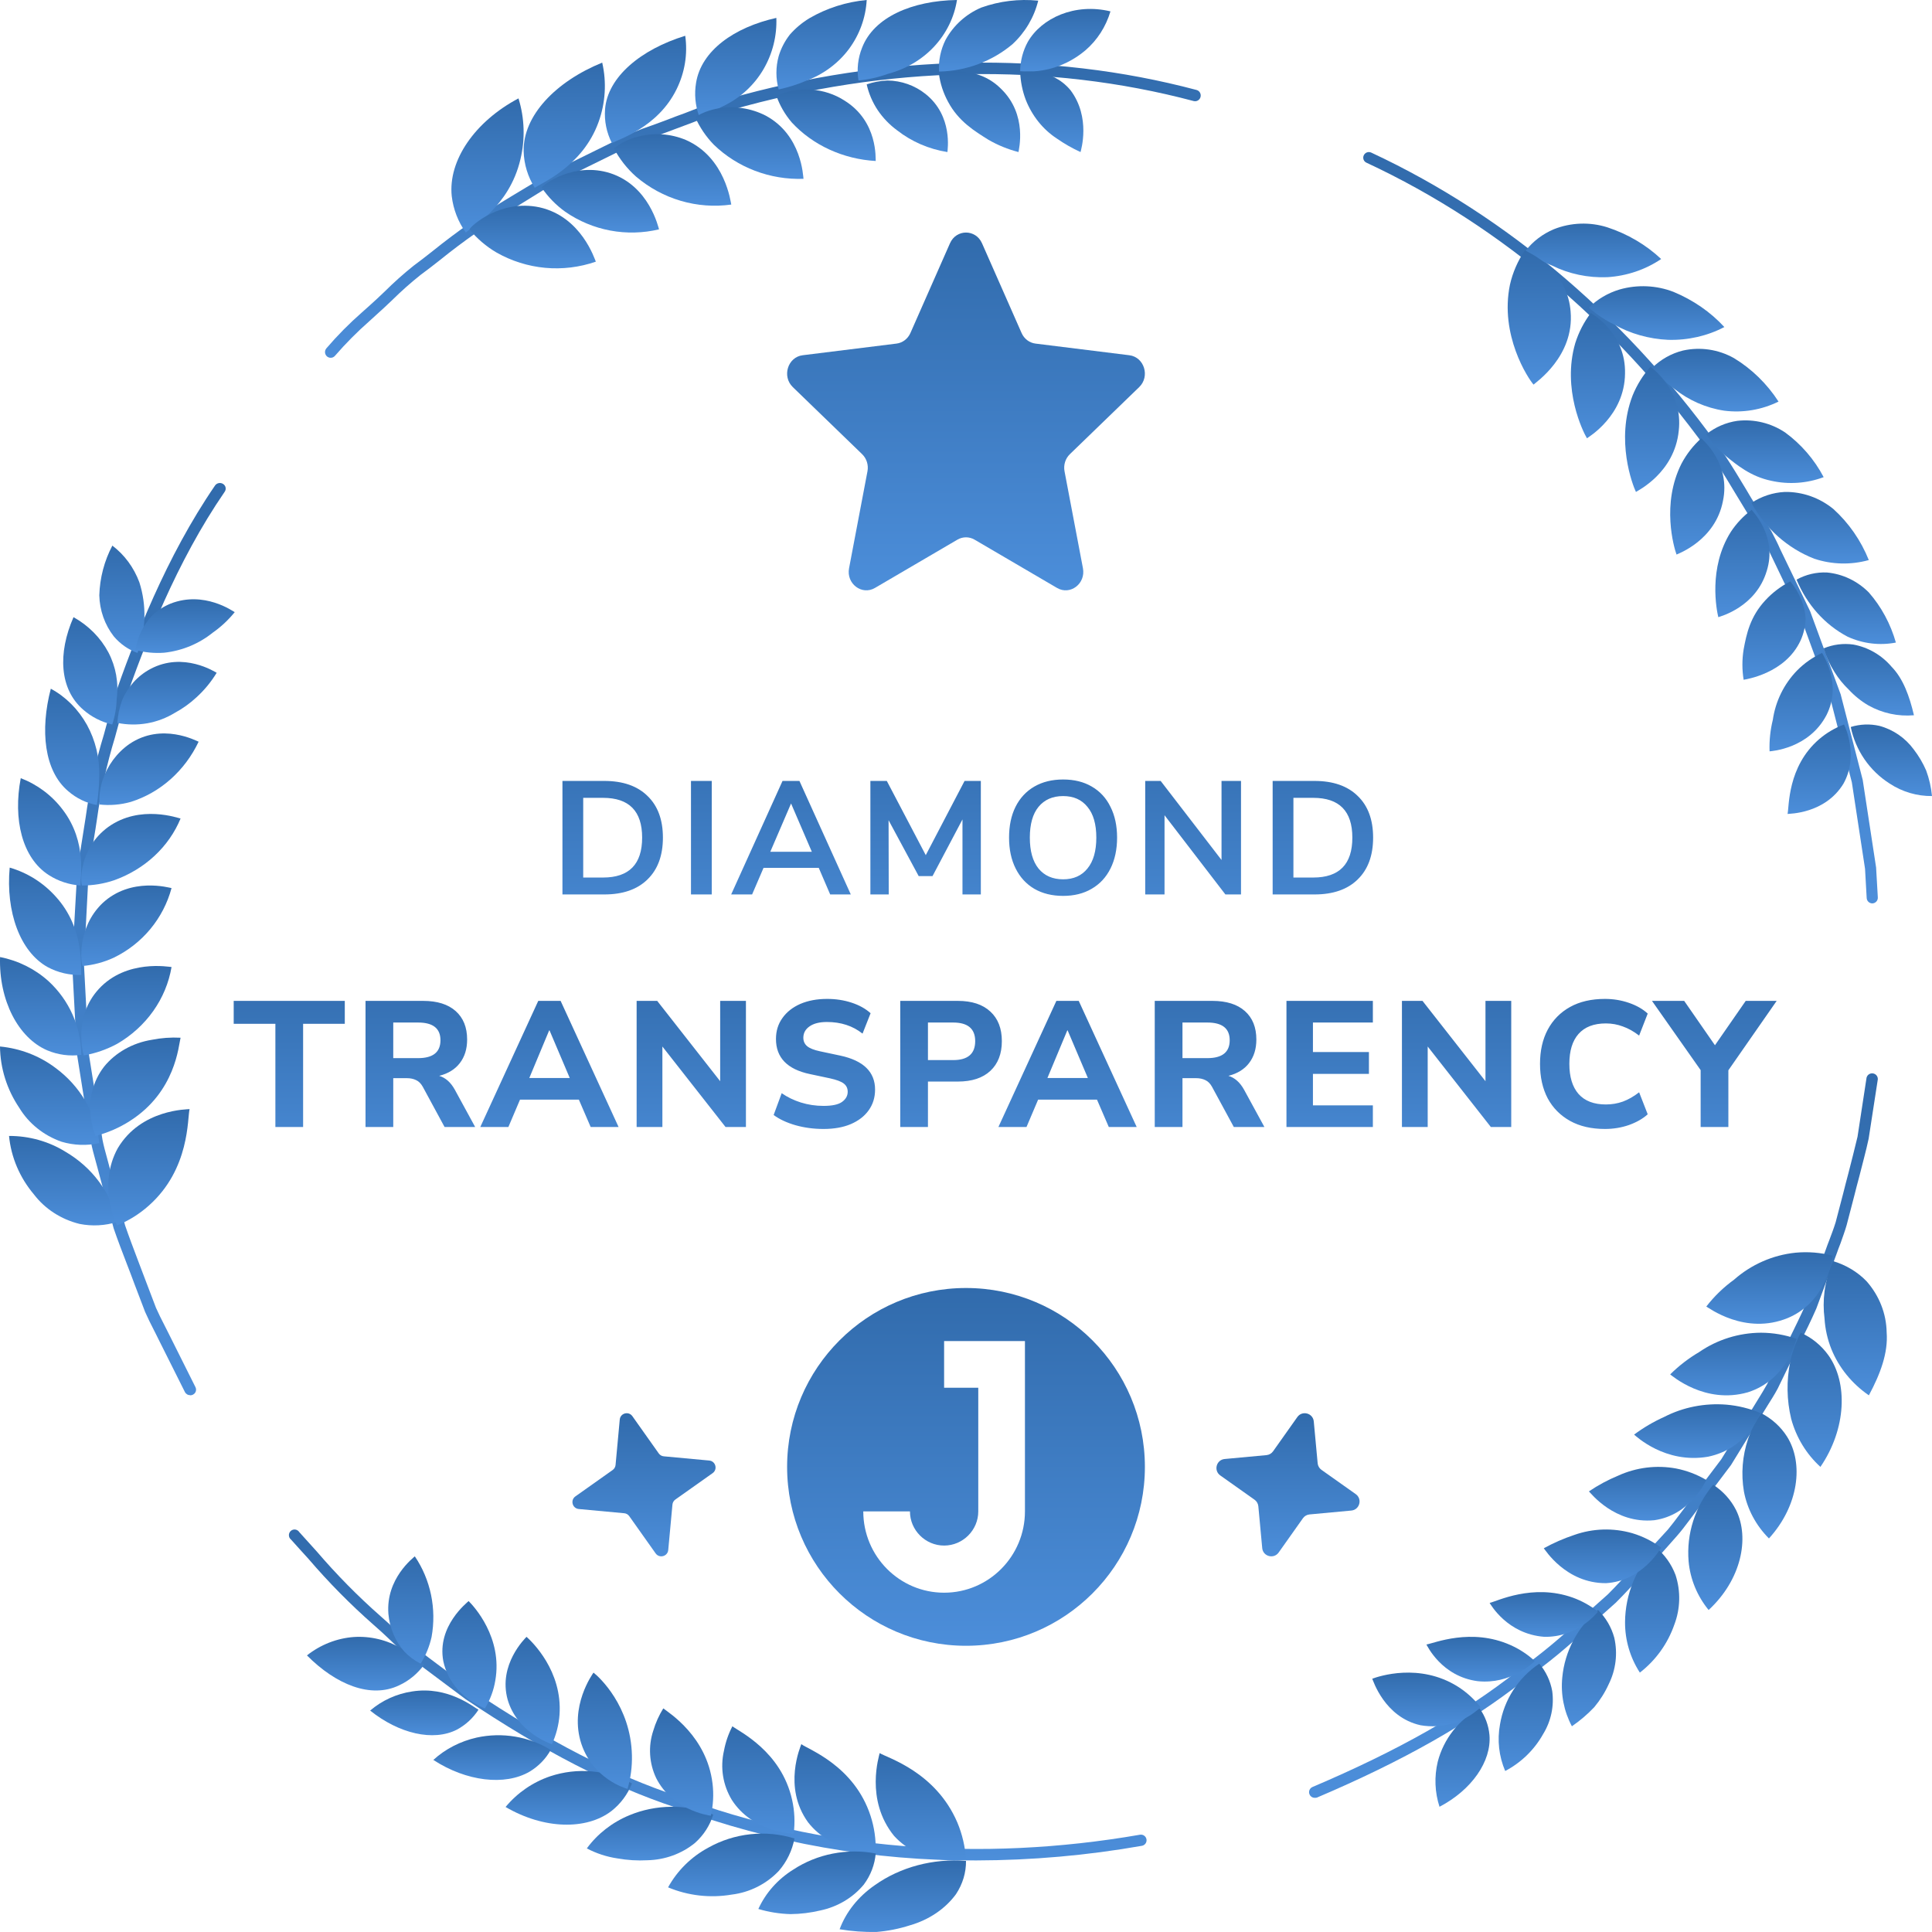 <svg xmlns="http://www.w3.org/2000/svg" width="108" height="108" viewBox="0 0 108 108" fill="none"><path d="M73.495 100.499C73.433 100.499 73.372 100.481 73.32 100.447C73.268 100.413 73.227 100.364 73.204 100.306C73.187 100.269 73.178 100.228 73.177 100.186C73.177 100.145 73.185 100.104 73.2 100.066C73.216 100.027 73.239 99.993 73.268 99.963C73.297 99.933 73.332 99.91 73.37 99.894C78.149 97.862 81.793 95.8 84.832 93.407C86.113 92.495 87.325 91.491 88.458 90.403C88.93 89.977 89.399 89.547 89.878 89.128C90.361 88.647 90.844 88.117 91.312 87.602C91.58 87.309 91.844 87.014 92.115 86.725L93.233 85.508C93.452 85.244 93.667 84.958 93.883 84.669L96.22 81.576L98.245 78.276C98.429 77.98 98.613 77.681 98.783 77.375L99.499 75.904C99.665 75.56 99.846 75.217 100.009 74.873C100.322 74.234 100.634 73.597 100.926 72.948L102.062 69.854C102.124 69.672 102.197 69.486 102.267 69.304C102.388 68.981 102.513 68.654 102.614 68.325L103.031 66.73C103.125 66.348 103.225 65.97 103.326 65.588C103.507 64.901 103.673 64.213 103.837 63.543L104.333 60.298C104.336 60.254 104.348 60.211 104.368 60.172C104.388 60.133 104.417 60.098 104.451 60.07C104.486 60.043 104.526 60.022 104.569 60.011C104.612 59.999 104.657 59.997 104.701 60.004C104.745 60.011 104.787 60.026 104.825 60.05C104.862 60.074 104.894 60.105 104.919 60.142C104.943 60.179 104.96 60.22 104.967 60.264C104.975 60.307 104.973 60.352 104.962 60.394L104.458 63.657C104.306 64.368 104.111 65.059 103.941 65.746C103.84 66.124 103.739 66.503 103.646 66.881L103.229 68.483C103.132 68.826 103 69.17 102.882 69.514C102.812 69.693 102.746 69.858 102.68 70.053L101.534 73.147C101.235 73.835 100.916 74.467 100.6 75.113C100.43 75.457 100.252 75.801 100.093 76.145L99.37 77.633C99.186 77.977 98.995 78.269 98.804 78.575L96.765 81.895L94.414 85.013C94.192 85.309 93.969 85.605 93.719 85.886L92.587 87.165C92.316 87.454 92.052 87.746 91.788 88.035C91.316 88.554 90.826 89.094 90.316 89.599C89.826 90.028 89.361 90.455 88.892 90.881C87.742 91.983 86.511 93 85.21 93.923C82.143 96.329 78.455 98.43 73.62 100.485C73.58 100.498 73.537 100.502 73.495 100.499Z" fill="url(#paint0_linear_630_40707)"></path><path d="M104.471 78C105.107 76.815 105.555 75.63 105.465 74.478C105.448 73.432 105.05 72.423 104.337 71.617C103.832 71.097 103.188 70.712 102.472 70.5C102.231 71.041 102.07 71.611 101.992 72.193C101.928 72.695 101.928 73.201 101.992 73.703C102.027 74.289 102.156 74.867 102.375 75.416C102.793 76.449 103.521 77.346 104.471 78Z" fill="url(#paint1_linear_630_40707)"></path><path d="M99.944 73.676C100.858 73.295 101.591 72.567 101.988 71.646C102.209 71.187 102.364 70.698 102.449 70.194C101.77 70.017 101.066 69.961 100.368 70.027C99.097 70.158 97.897 70.686 96.932 71.537C96.348 71.96 95.826 72.464 95.383 73.037C95.494 73.084 97.549 74.663 99.944 73.676Z" fill="url(#paint2_linear_630_40707)"></path><path d="M101.763 82C103.226 79.856 103.299 77.284 102.207 75.757C101.808 75.204 101.274 74.77 100.661 74.5C100.393 75.01 100.196 75.556 100.075 76.123C99.859 77.176 99.877 78.267 100.128 79.312C100.41 80.353 100.978 81.287 101.763 82Z" fill="url(#paint3_linear_630_40707)"></path><path d="M97.707 77.83C99.868 77.141 100.369 75.01 100.43 74.844C99.792 74.618 99.119 74.502 98.439 74.5C97.201 74.507 95.994 74.885 94.985 75.581C94.392 75.93 93.847 76.35 93.364 76.831C93.464 76.897 95.308 78.519 97.707 77.83Z" fill="url(#paint4_linear_630_40707)"></path><path d="M98.885 86C100.555 84.165 100.838 81.799 99.894 80.304C99.546 79.756 99.05 79.307 98.458 79C98.142 79.446 97.893 79.93 97.717 80.44C97.4 81.388 97.32 82.392 97.486 83.373C97.671 84.359 98.158 85.272 98.885 86Z" fill="url(#paint5_linear_630_40707)"></path><path d="M95.481 81.431C97.628 80.986 98.343 79.136 98.411 78.991C97.812 78.737 97.168 78.578 96.508 78.521C95.299 78.424 94.087 78.663 93.038 79.203C92.433 79.475 91.865 79.809 91.346 80.196C91.435 80.26 93.074 81.846 95.481 81.431Z" fill="url(#paint6_linear_630_40707)"></path><path d="M95.513 90C97.334 88.318 97.82 85.987 97.05 84.419C96.761 83.846 96.319 83.356 95.769 83C94.758 84.205 94.266 85.736 94.394 87.279C94.483 88.271 94.872 89.217 95.513 90Z" fill="url(#paint7_linear_630_40707)"></path><path d="M92.479 84.981C94.461 84.695 95.309 82.879 95.383 82.731C94.861 82.423 94.29 82.206 93.695 82.09C92.6 81.888 91.469 82.028 90.457 82.49C89.883 82.727 89.336 83.022 88.822 83.369C88.907 83.443 90.251 85.202 92.479 84.981Z" fill="url(#paint8_linear_630_40707)"></path><path d="M91.669 93.5C92.558 92.812 93.228 91.879 93.597 90.816C93.935 89.926 93.959 88.948 93.664 88.044C93.438 87.441 93.059 86.909 92.563 86.5C91.471 87.616 90.853 89.113 90.841 90.676C90.836 91.678 91.124 92.66 91.669 93.5Z" fill="url(#paint9_linear_630_40707)"></path><path d="M89.78 88.5C91.751 88.381 92.773 86.66 92.86 86.514C92.372 86.153 91.826 85.88 91.246 85.707C90.18 85.401 89.046 85.435 88 85.805C87.412 86.001 86.843 86.25 86.299 86.549C86.372 86.629 87.539 88.514 89.78 88.5Z" fill="url(#paint10_linear_630_40707)"></path><path d="M87.869 96.5C88.324 96.189 88.743 95.831 89.12 95.432C89.447 95.041 89.719 94.608 89.929 94.145C90.329 93.341 90.439 92.424 90.239 91.55C90.08 90.963 89.767 90.429 89.333 90C88.191 90.947 87.471 92.303 87.332 93.772C87.238 94.714 87.425 95.663 87.869 96.5Z" fill="url(#paint11_linear_630_40707)"></path><path d="M86.317 91.499C88.137 91.544 89.238 90.21 89.327 90.094C88.91 89.759 88.431 89.492 87.912 89.305C85.664 88.507 83.669 89.52 83.271 89.604C83.331 89.69 84.252 91.338 86.317 91.499Z" fill="url(#paint12_linear_630_40707)"></path><path d="M84.141 99C85.034 98.53 85.77 97.814 86.261 96.938C86.705 96.218 86.885 95.368 86.77 94.532C86.669 93.968 86.42 93.439 86.049 93C85.468 93.388 84.973 93.89 84.595 94.474C84.217 95.058 83.964 95.713 83.851 96.397C83.689 97.274 83.79 98.179 84.141 99Z" fill="url(#paint13_linear_630_40707)"></path><path d="M82.607 93.979C84.449 94.174 85.694 92.961 85.794 92.854C85.407 92.491 84.95 92.19 84.445 91.964C82.232 90.974 80.151 91.867 79.738 91.928C79.776 91.986 80.585 93.72 82.607 93.979Z" fill="url(#paint14_linear_630_40707)"></path><path d="M80.469 101C82.265 100.062 83.383 98.459 83.262 96.992C83.215 96.455 83.024 95.939 82.709 95.5C82.135 95.81 81.631 96.235 81.228 96.748C80.826 97.261 80.534 97.851 80.371 98.481C80.171 99.314 80.205 100.185 80.469 101Z" fill="url(#paint15_linear_630_40707)"></path><path d="M79.408 96.442C80.007 96.546 80.621 96.51 81.203 96.335C81.785 96.161 82.32 95.853 82.766 95.436C82.406 94.976 81.971 94.583 81.479 94.274C79.343 92.942 77.079 93.704 76.71 93.841C76.754 93.926 77.392 95.994 79.408 96.442Z" fill="url(#paint16_linear_630_40707)"></path><path d="M54.577 103.999C48.837 104.029 43.139 103.025 37.752 101.035C34.081 99.811 30.352 97.885 26.023 94.983L23.374 92.999C22.793 92.575 22.244 92.108 21.732 91.603C21.451 91.338 21.17 91.073 20.875 90.822C19.581 89.683 18.368 88.454 17.245 87.143C16.923 86.799 16.598 86.421 16.272 86.067C16.236 86.038 16.206 86.002 16.185 85.962C16.163 85.921 16.152 85.875 16.15 85.829C16.148 85.783 16.156 85.737 16.174 85.694C16.192 85.652 16.218 85.614 16.253 85.582C16.287 85.551 16.327 85.528 16.371 85.514C16.415 85.501 16.461 85.497 16.507 85.503C16.553 85.509 16.596 85.525 16.635 85.55C16.674 85.575 16.707 85.608 16.731 85.647C17.06 86.009 17.387 86.372 17.712 86.734C18.815 88.022 20.007 89.231 21.279 90.351C21.585 90.613 21.872 90.884 22.16 91.156C22.653 91.641 23.181 92.09 23.74 92.497L26.387 94.481C30.65 97.339 34.335 99.23 37.961 100.434C45.844 103.387 54.756 104.12 63.725 102.562C63.766 102.555 63.807 102.556 63.847 102.565C63.888 102.573 63.926 102.59 63.959 102.614C63.993 102.637 64.022 102.668 64.044 102.702C64.066 102.737 64.081 102.776 64.089 102.817C64.096 102.857 64.095 102.899 64.086 102.939C64.077 102.979 64.061 103.018 64.037 103.051C64.013 103.085 63.983 103.114 63.949 103.136C63.914 103.159 63.876 103.174 63.835 103.181C60.778 103.719 57.681 103.993 54.577 103.999Z" fill="url(#paint17_linear_630_40707)"></path><path d="M46.935 107.847C47.612 107.96 48.302 108.01 48.992 107.998C49.631 107.946 50.259 107.822 50.86 107.628C51.925 107.323 52.836 106.709 53.437 105.89C53.814 105.323 54.008 104.679 54 104.025C52.163 103.881 50.335 104.367 48.908 105.378C47.984 106.015 47.297 106.873 46.935 107.847Z" fill="url(#paint18_linear_630_40707)"></path><path d="M49.979 102.628C51.53 104.32 53.812 103.986 54 103.95C53.955 103.237 53.792 102.537 53.517 101.881C52.307 99.049 49.613 98.269 49.173 98C49.159 98.12 48.332 100.599 49.979 102.628Z" fill="url(#paint19_linear_630_40707)"></path><path d="M42.392 106.713C42.975 106.887 43.58 106.984 44.191 107C44.752 106.995 45.31 106.926 45.854 106.797C46.82 106.594 47.681 106.082 48.288 105.348C48.67 104.835 48.9 104.235 48.953 103.611C48.159 103.461 47.341 103.463 46.549 103.618C45.756 103.773 45.005 104.078 44.341 104.514C43.477 105.053 42.8 105.817 42.392 106.713Z" fill="url(#paint20_linear_630_40707)"></path><path d="M45.171 101.868C46.523 103.6 48.762 103.509 48.95 103.495C48.971 102.822 48.874 102.151 48.666 101.511C47.755 98.706 45.189 97.798 44.794 97.5C44.769 97.595 43.737 99.888 45.171 101.868Z" fill="url(#paint21_linear_630_40707)"></path><path d="M37.346 105.504C38.466 105.972 39.698 106.113 40.896 105.91C41.905 105.789 42.839 105.32 43.536 104.585C43.984 104.069 44.286 103.443 44.411 102.773C43.615 102.527 42.776 102.446 41.947 102.535C41.118 102.624 40.316 102.88 39.59 103.288C38.643 103.797 37.864 104.566 37.346 105.504Z" fill="url(#paint22_linear_630_40707)"></path><path d="M40.913 100.622C42.044 102.377 44.184 102.5 44.367 102.5C44.448 101.87 44.418 101.232 44.279 100.611C43.671 97.884 41.303 96.786 40.941 96.5C40.718 96.93 40.559 97.389 40.471 97.864C40.251 98.804 40.409 99.791 40.913 100.622Z" fill="url(#paint23_linear_630_40707)"></path><path d="M32.804 103.327C33.335 103.608 33.916 103.798 34.519 103.887C35.07 103.985 35.632 104.02 36.192 103.989C37.174 103.968 38.117 103.623 38.856 103.016C39.337 102.584 39.687 102.039 39.869 101.439C39.126 101.143 38.327 100.994 37.52 101C36.713 101.007 35.916 101.168 35.179 101.475C34.219 101.873 33.397 102.515 32.804 103.327Z" fill="url(#paint24_linear_630_40707)"></path><path d="M36.681 99.397C37.577 101.171 39.559 101.48 39.735 101.5C39.872 100.909 39.904 100.298 39.83 99.696C39.511 97.07 37.411 95.758 37.078 95.5C36.836 95.889 36.648 96.309 36.518 96.748C36.228 97.619 36.287 98.567 36.681 99.397Z" fill="url(#paint25_linear_630_40707)"></path><path d="M28.262 101.011C30.401 102.265 32.782 102.312 34.183 101.235C34.694 100.832 35.089 100.301 35.327 99.697C34.634 99.321 33.87 99.091 33.084 99.022C32.298 98.953 31.506 99.046 30.757 99.295C29.782 99.626 28.918 100.22 28.262 101.011Z" fill="url(#paint26_linear_630_40707)"></path><path d="M32.502 97.492C33.161 99.438 34.929 99.96 35.079 100C35.257 99.396 35.34 98.761 35.325 98.124C35.261 95.365 33.496 93.747 33.177 93.5C33.135 93.569 31.802 95.387 32.502 97.492Z" fill="url(#paint27_linear_630_40707)"></path><path d="M24.224 98.381C26.068 99.585 28.229 99.841 29.607 99.035C30.108 98.733 30.514 98.315 30.785 97.822C30.184 97.45 29.506 97.196 28.794 97.078C28.083 96.959 27.352 96.977 26.649 97.131C25.733 97.337 24.895 97.769 24.224 98.381Z" fill="url(#paint28_linear_630_40707)"></path><path d="M28.378 95.011C28.899 96.811 30.697 97.453 30.854 97.5C31.09 96.983 31.233 96.431 31.277 95.867C31.454 93.395 29.725 91.762 29.434 91.5C29.371 91.57 27.833 93.045 28.378 95.011Z" fill="url(#paint29_linear_630_40707)"></path><path d="M20.692 95.622C22.294 96.908 24.218 97.367 25.545 96.686C26.035 96.422 26.448 96.039 26.748 95.574C26.478 95.438 25.058 94.234 23.035 94.554C22.168 94.684 21.355 95.055 20.692 95.622Z" fill="url(#paint30_linear_630_40707)"></path><path d="M24.782 92.864C24.906 93.443 25.183 93.986 25.588 94.445C25.994 94.904 26.516 95.266 27.109 95.5C27.401 95.018 27.597 94.492 27.687 93.947C28.112 91.54 26.482 89.783 26.195 89.5C26.132 89.575 24.409 90.893 24.782 92.864Z" fill="url(#paint31_linear_630_40707)"></path><path d="M17.159 92.538C18.774 94.168 20.732 94.972 22.314 94.21C22.87 93.953 23.354 93.551 23.72 93.041C23.323 92.707 22.898 92.412 22.451 92.157C21.638 91.674 20.71 91.45 19.778 91.51C18.829 91.58 17.92 91.937 17.159 92.538Z" fill="url(#paint32_linear_630_40707)"></path><path d="M21.712 90.22C21.782 91.003 22.092 91.739 22.596 92.318C22.863 92.599 23.173 92.829 23.513 93C23.799 92.546 24.006 92.041 24.125 91.51C24.267 90.731 24.256 89.929 24.096 89.154C23.934 88.378 23.626 87.645 23.188 87C23.122 87.073 21.556 88.238 21.712 90.22Z" fill="url(#paint33_linear_630_40707)"></path><path d="M10.633 77.993C10.571 77.993 10.51 77.977 10.458 77.945C10.405 77.913 10.363 77.868 10.336 77.814L8.847 74.841C8.764 74.665 8.675 74.497 8.589 74.325C8.421 73.998 8.257 73.668 8.111 73.335L7.517 71.778C7.378 71.399 7.235 71.025 7.089 70.65C6.835 69.99 6.581 69.33 6.353 68.663L5.495 65.448C5.445 65.256 5.395 65.07 5.341 64.881C5.245 64.537 5.152 64.194 5.081 63.829L4.302 58.92L4.037 53.945C4.037 53.564 4.062 53.199 4.084 52.838L4.302 48.971C4.377 48.242 4.495 47.523 4.609 46.829C4.673 46.447 4.734 46.062 4.791 45.677C5.005 44.118 5.344 42.576 5.806 41.067C5.974 40.452 6.145 39.837 6.299 39.214C7.528 35.673 9.286 31.132 12.016 27.147C12.039 27.112 12.069 27.081 12.104 27.057C12.14 27.033 12.18 27.016 12.222 27.007C12.264 26.998 12.308 26.998 12.351 27.005C12.393 27.013 12.434 27.029 12.47 27.052C12.507 27.074 12.538 27.104 12.562 27.139C12.586 27.174 12.603 27.212 12.611 27.253C12.619 27.294 12.619 27.337 12.61 27.377C12.601 27.418 12.584 27.457 12.559 27.491C9.861 31.417 8.125 35.91 6.914 39.386C6.767 39.984 6.596 40.606 6.424 41.229C5.973 42.71 5.64 44.223 5.427 45.753C5.37 46.152 5.306 46.54 5.241 46.929C5.131 47.616 5.013 48.321 4.941 49.016L4.741 52.873C4.72 53.217 4.698 53.581 4.695 53.932L4.956 58.858L5.731 63.723C5.795 64.049 5.888 64.386 5.981 64.723C6.035 64.912 6.088 65.105 6.135 65.297L6.989 68.487C7.207 69.127 7.457 69.78 7.703 70.433C7.846 70.808 7.993 71.186 8.132 71.564L8.721 73.111C8.857 73.421 9.018 73.737 9.179 74.053L9.443 74.576L10.93 77.55C10.953 77.597 10.963 77.65 10.96 77.703C10.957 77.756 10.94 77.807 10.911 77.852C10.881 77.896 10.841 77.933 10.793 77.959C10.745 77.985 10.691 77.999 10.637 78L10.633 77.993Z" fill="url(#paint34_linear_630_40707)"></path><path d="M0.505 63.5C0.62 64.693 1.103 65.829 1.896 66.768C2.516 67.581 3.419 68.165 4.449 68.418C5.151 68.558 5.88 68.518 6.561 68.304C6.386 67.499 6.039 66.736 5.539 66.062C5.04 65.387 4.399 64.816 3.656 64.382C2.721 63.803 1.625 63.496 0.505 63.5Z" fill="url(#paint35_linear_630_40707)"></path><path d="M6.582 64.187C5.469 66.212 6.454 68.327 6.546 68.5C7.195 68.237 7.794 67.863 8.319 67.394C10.63 65.341 10.467 62.506 10.598 62C10.506 62.018 7.89 61.986 6.582 64.187Z" fill="url(#paint36_linear_630_40707)"></path><path d="M0 58.5C0.013 59.715 0.386 60.902 1.074 61.923C1.605 62.802 2.442 63.474 3.438 63.823C4.123 64.028 4.852 64.055 5.551 63.902C5.463 63.074 5.198 62.271 4.772 61.545C4.346 60.818 3.769 60.183 3.077 59.678C2.188 59.015 1.121 58.607 0 58.5Z" fill="url(#paint37_linear_630_40707)"></path><path d="M5.819 59.626C4.481 61.363 5.273 63.336 5.341 63.5C6.03 63.321 6.681 63.037 7.265 62.661C9.824 61.028 9.981 58.445 10.094 58.009C9.553 57.981 9.011 58.02 8.483 58.126C7.413 58.3 6.459 58.837 5.819 59.626Z" fill="url(#paint38_linear_630_40707)"></path><path d="M0.003 53.5C-0.07 55.926 1.025 58.024 2.642 58.715C3.24 58.967 3.897 59.054 4.542 58.968C4.538 58.194 4.373 57.429 4.058 56.72C3.742 56.011 3.283 55.373 2.709 54.845C1.949 54.162 1.013 53.697 0.003 53.5Z" fill="url(#paint39_linear_630_40707)"></path><path d="M5.519 55.288C4.092 56.853 4.634 58.836 4.684 59C5.339 58.884 5.969 58.665 6.546 58.352C7.352 57.885 8.041 57.259 8.566 56.518C9.091 55.777 9.44 54.938 9.589 54.058C9.471 54.055 7.067 53.601 5.519 55.288Z" fill="url(#paint40_linear_630_40707)"></path><path d="M0.542 48.5C0.317 50.971 1.118 53.202 2.661 54.06C3.24 54.371 3.888 54.522 4.542 54.498C4.498 54.15 4.757 51.923 3.118 50.123C2.424 49.348 1.532 48.786 0.542 48.5Z" fill="url(#paint41_linear_630_40707)"></path><path d="M5.723 50.493C4.285 51.881 4.52 53.846 4.622 54C5.225 53.945 5.814 53.788 6.362 53.534C7.151 53.151 7.847 52.606 8.404 51.935C8.96 51.264 9.364 50.483 9.589 49.645C9.48 49.631 7.314 48.998 5.723 50.493Z" fill="url(#paint42_linear_630_40707)"></path><path d="M1.16 43.5C0.722 45.8 1.236 47.954 2.718 48.911C3.252 49.256 3.866 49.458 4.501 49.5C4.467 49.162 4.912 47.099 3.505 45.262C2.907 44.469 2.094 43.858 1.16 43.5Z" fill="url(#paint43_linear_630_40707)"></path><path d="M6.049 46.229C4.401 47.433 4.491 49.33 4.585 49.5C5.202 49.501 5.814 49.4 6.392 49.203C7.236 48.899 8.002 48.435 8.639 47.842C9.277 47.248 9.772 46.537 10.094 45.756C9.996 45.746 7.838 44.945 6.049 46.229Z" fill="url(#paint44_linear_630_40707)"></path><path d="M2.84 38.5C2.232 40.828 2.47 43.09 3.808 44.223C4.275 44.628 4.827 44.895 5.414 45C5.496 44.465 5.541 43.923 5.55 43.38C5.575 42.375 5.336 41.383 4.862 40.523C4.376 39.651 3.675 38.95 2.84 38.5Z" fill="url(#paint45_linear_630_40707)"></path><path d="M7.231 41.592C6.531 42.08 6.002 42.799 5.725 43.637C5.59 44.067 5.533 44.52 5.557 44.972C6.145 45.037 6.74 44.988 7.312 44.827C8.127 44.57 8.884 44.139 9.536 43.56C10.188 42.981 10.721 42.267 11.103 41.462C10.983 41.421 9.042 40.364 7.231 41.592Z" fill="url(#paint46_linear_630_40707)"></path><path d="M4.11 34.5C3.224 36.512 3.322 38.525 4.653 39.672C5.107 40.073 5.665 40.358 6.273 40.5C6.428 40.035 6.512 39.551 6.523 39.065C6.641 38.176 6.48 37.275 6.06 36.469C5.626 35.653 4.95 34.97 4.11 34.5Z" fill="url(#paint47_linear_630_40707)"></path><path d="M8.415 37.393C7.697 37.773 7.131 38.403 6.815 39.172C6.672 39.57 6.586 39.987 6.561 40.411C7.113 40.522 7.679 40.529 8.234 40.432C8.777 40.335 9.299 40.137 9.775 39.847C10.209 39.612 10.613 39.323 10.978 38.985C11.418 38.586 11.8 38.122 12.112 37.609C12.025 37.566 10.258 36.415 8.415 37.393Z" fill="url(#paint48_linear_630_40707)"></path><path d="M6.281 30.5C5.831 31.351 5.581 32.303 5.551 33.276C5.57 34.115 5.855 34.924 6.361 35.574C6.719 35.997 7.175 36.316 7.685 36.5C8.165 35.239 8.203 33.84 7.791 32.553C7.486 31.73 6.962 31.017 6.281 30.5Z" fill="url(#paint49_linear_630_40707)"></path><path d="M9.541 33.74C9.152 33.899 8.797 34.127 8.496 34.414C8.265 34.664 8.07 34.944 7.918 35.246C7.748 35.59 7.63 35.957 7.57 36.334C8.096 36.477 8.645 36.528 9.19 36.486C10.185 36.375 11.126 35.985 11.896 35.364C12.358 35.04 12.77 34.654 13.121 34.219C13.027 34.175 11.415 33.009 9.541 33.74Z" fill="url(#paint50_linear_630_40707)"></path><path d="M18.483 20C18.41 20 18.338 19.974 18.281 19.926C18.249 19.899 18.223 19.866 18.204 19.829C18.184 19.791 18.173 19.75 18.169 19.709C18.166 19.666 18.171 19.624 18.183 19.584C18.196 19.544 18.216 19.507 18.243 19.474C18.86 18.754 19.527 18.08 20.239 17.457L20.631 17.107C20.93 16.844 21.215 16.571 21.5 16.301C22.013 15.791 22.552 15.309 23.115 14.858C23.481 14.587 23.843 14.309 24.2 14.024C25.585 12.908 27.046 11.892 28.57 10.984L29.986 10.132C30.457 9.816 30.953 9.541 31.47 9.309L34.431 7.852C35.073 7.524 35.738 7.245 36.42 7.018C36.764 6.889 37.145 6.759 37.502 6.616C37.86 6.472 38.19 6.367 38.509 6.237C39.213 5.947 39.938 5.712 40.677 5.537C49.537 3.008 58.607 2.829 66.886 5.029C66.967 5.05 67.036 5.103 67.078 5.176C67.12 5.25 67.132 5.337 67.111 5.419C67.09 5.502 67.038 5.572 66.966 5.615C66.895 5.658 66.809 5.67 66.728 5.649C58.555 3.477 49.599 3.652 40.828 6.16C40.113 6.332 39.412 6.56 38.732 6.843C38.389 6.973 38.045 7.102 37.719 7.222C37.392 7.341 36.997 7.498 36.626 7.628C35.964 7.842 35.319 8.107 34.696 8.419L31.703 9.891C31.212 10.113 30.74 10.375 30.291 10.675L28.876 11.551C27.376 12.447 25.94 13.449 24.578 14.55C24.235 14.826 23.863 15.103 23.503 15.373C22.953 15.811 22.427 16.279 21.926 16.774C21.637 17.05 21.345 17.324 21.046 17.59L20.662 17.94C19.973 18.545 19.326 19.197 18.724 19.891C18.694 19.926 18.657 19.954 18.616 19.973C18.574 19.992 18.529 20.001 18.483 20Z" fill="url(#paint51_linear_630_40707)"></path><path d="M28.984 5.5C26.559 6.783 25.042 8.957 25.253 10.968C25.34 11.703 25.611 12.403 26.04 13C26.324 12.71 28.465 11.586 29.092 8.907C29.363 7.783 29.326 6.604 28.984 5.5Z" fill="url(#paint52_linear_630_40707)"></path><path d="M30.153 11.588C27.971 11.127 26.325 12.627 26.243 12.821C26.665 13.34 27.177 13.777 27.752 14.114C28.59 14.591 29.518 14.883 30.476 14.972C31.433 15.06 32.399 14.942 33.308 14.627C33.25 14.519 32.513 12.111 30.153 11.588Z" fill="url(#paint53_linear_630_40707)"></path><path d="M33.664 3.5C31.056 4.562 29.234 6.469 29.272 8.455C29.291 9.176 29.505 9.88 29.894 10.5C30.214 10.245 32.558 9.332 33.46 6.823C33.846 5.754 33.917 4.605 33.664 3.5Z" fill="url(#paint54_linear_630_40707)"></path><path d="M34.105 9.678C32.083 9.04 30.378 10.306 30.28 10.488C30.637 11.012 31.083 11.469 31.598 11.838C32.354 12.361 33.212 12.719 34.115 12.888C35.019 13.057 35.947 13.034 36.841 12.82C36.801 12.723 36.305 10.39 34.105 9.678Z" fill="url(#paint55_linear_630_40707)"></path><path d="M38.305 2C35.823 2.762 33.961 4.308 33.823 6.111C33.774 6.761 33.906 7.411 34.206 8C34.525 7.802 36.763 7.156 37.823 4.984C38.282 4.051 38.449 3.017 38.305 2Z" fill="url(#paint56_linear_630_40707)"></path><path d="M38.351 7.829C37.48 7.461 36.515 7.4 35.607 7.655C35.137 7.772 34.697 7.991 34.318 8.298C34.634 8.891 35.051 9.423 35.549 9.867C36.283 10.493 37.135 10.956 38.053 11.226C38.97 11.496 39.933 11.568 40.879 11.435C40.843 11.317 40.562 8.807 38.351 7.829Z" fill="url(#paint57_linear_630_40707)"></path><path d="M43.398 1C41.04 1.527 39.205 2.831 38.912 4.622C38.804 5.252 38.864 5.899 39.084 6.5C39.589 6.326 40.081 6.115 40.555 5.87C41.443 5.419 42.181 4.724 42.681 3.868C43.188 2.998 43.436 2.004 43.398 1Z" fill="url(#paint58_linear_630_40707)"></path><path d="M42.794 6.459C41.985 6.047 41.058 5.907 40.158 6.061C39.696 6.135 39.254 6.3 38.86 6.546C39.111 7.116 39.465 7.638 39.903 8.089C40.559 8.724 41.343 9.22 42.205 9.548C43.068 9.876 43.99 10.029 44.916 9.996C44.891 9.87 44.837 7.551 42.794 6.459Z" fill="url(#paint59_linear_630_40707)"></path><path d="M48.449 3.05176e-05C47.313 0.105 46.218 0.453 45.244 1.02C44.832 1.27 44.464 1.579 44.151 1.937C43.869 2.299 43.658 2.707 43.528 3.141C43.36 3.75 43.36 4.391 43.528 5C44.065 4.885 44.589 4.719 45.091 4.504C46.039 4.147 46.859 3.537 47.452 2.746C48.05 1.94 48.395 0.987 48.449 3.05176e-05Z" fill="url(#paint60_linear_630_40707)"></path><path d="M47.211 5.624C46.662 5.269 46.018 5.057 45.347 5.01C44.676 4.963 44.004 5.083 43.402 5.358C43.59 5.897 43.882 6.402 44.264 6.849C44.846 7.477 45.561 7.992 46.367 8.361C47.173 8.731 48.053 8.948 48.953 9C48.935 8.898 49.097 6.796 47.211 5.624Z" fill="url(#paint61_linear_630_40707)"></path><path d="M53.495 3.05176e-05C50.987 0.038 48.851 0.959 48.193 2.662C47.957 3.248 47.887 3.881 47.99 4.5C48.551 4.445 49.103 4.321 49.629 4.13C50.627 3.869 51.523 3.344 52.205 2.62C52.897 1.879 53.345 0.97 53.495 3.05176e-05V3.05176e-05Z" fill="url(#paint62_linear_630_40707)"></path><path d="M51.739 5.254C51.139 4.775 50.386 4.509 49.607 4.5C49.212 4.516 48.822 4.589 48.449 4.716C48.563 5.227 48.771 5.715 49.064 6.156C49.355 6.588 49.721 6.97 50.147 7.283C50.959 7.918 51.929 8.338 52.962 8.5C52.962 8.406 53.288 6.491 51.739 5.254Z" fill="url(#paint63_linear_630_40707)"></path><path d="M58.037 0.037C56.96 -0.072 55.871 0.06 54.854 0.423C53.997 0.789 53.294 1.426 52.857 2.229C52.582 2.78 52.456 3.389 52.492 4C54.003 3.973 55.457 3.431 56.599 2.47C57.31 1.81 57.809 0.965 58.037 0.037Z" fill="url(#paint64_linear_630_40707)"></path><path d="M55.946 4.952C54.535 3.548 52.645 4.109 52.486 4.12C52.557 4.671 52.732 5.205 53.002 5.698C53.583 6.784 54.474 7.325 55.257 7.815C55.779 8.117 56.344 8.347 56.934 8.5C56.941 8.401 57.468 6.411 55.946 4.952Z" fill="url(#paint65_linear_630_40707)"></path><path d="M62.075 0.636C60.086 0.154 58.225 1.004 57.456 2.339C57.182 2.837 57.035 3.403 57.028 3.979C58.341 4.101 59.648 3.683 60.678 2.811C61.335 2.247 61.821 1.491 62.075 0.636Z" fill="url(#paint66_linear_630_40707)"></path><path d="M59.839 5.039C58.758 3.748 57.164 4.025 57.028 4.025C57.048 4.557 57.153 5.081 57.338 5.573C57.691 6.472 58.294 7.227 59.061 7.733C59.487 8.031 59.936 8.288 60.403 8.5C60.422 8.409 60.992 6.567 59.839 5.039Z" fill="url(#paint67_linear_630_40707)"></path><path d="M104.66 50.5C104.58 50.499 104.504 50.468 104.446 50.413C104.388 50.358 104.354 50.283 104.349 50.203L104.257 48.566L103.52 43.736L102.304 39.001L100.623 34.409L98.957 30.942C98.807 30.628 98.656 30.313 98.496 30.006L97.652 28.639C97.454 28.318 97.26 27.994 97.061 27.666C96.696 27.058 96.331 26.449 95.941 25.858C90.757 18.438 84.002 12.641 76.386 9.095C76.349 9.078 76.315 9.054 76.287 9.024C76.26 8.993 76.238 8.958 76.224 8.92C76.21 8.881 76.204 8.84 76.206 8.799C76.208 8.758 76.218 8.718 76.236 8.681C76.271 8.607 76.334 8.549 76.411 8.52C76.488 8.491 76.574 8.494 76.649 8.528C84.354 12.121 91.204 17.991 96.457 25.503C96.857 26.111 97.229 26.726 97.598 27.341C97.792 27.683 97.987 27.99 98.185 28.308L99.029 29.712C99.203 30.054 99.37 30.364 99.507 30.686L101.187 34.167L102.895 38.816L104.127 43.599L104.875 48.491L104.971 50.158C104.974 50.2 104.969 50.243 104.956 50.283C104.943 50.323 104.922 50.36 104.894 50.392C104.866 50.423 104.833 50.449 104.795 50.468C104.757 50.486 104.716 50.498 104.674 50.5H104.66Z" fill="url(#paint68_linear_630_40707)"></path><path d="M92.86 14.479C92.014 13.684 90.983 13.078 89.847 12.706C88.873 12.398 87.81 12.437 86.864 12.813C86.235 13.078 85.693 13.49 85.29 14.009C85.737 14.351 86.233 14.633 86.765 14.847C87.712 15.315 88.778 15.539 89.85 15.495C90.937 15.427 91.981 15.075 92.86 14.479Z" fill="url(#paint69_linear_630_40707)"></path><path d="M87.798 17.415C87.725 16.436 87.272 15.519 86.527 14.842C86.145 14.502 85.71 14.217 85.239 14C84.844 14.584 84.562 15.231 84.408 15.91C83.824 18.73 85.416 21.148 85.726 21.5C85.829 21.391 88.016 19.925 87.798 17.415Z" fill="url(#paint70_linear_630_40707)"></path><path d="M96.392 18.282C95.624 17.446 94.653 16.775 93.552 16.317C92.602 15.948 91.534 15.899 90.546 16.18C89.88 16.378 89.285 16.729 88.822 17.199C89.236 17.567 89.706 17.882 90.219 18.135C91.128 18.652 92.174 18.949 93.252 18.997C94.354 19.028 95.444 18.78 96.392 18.282Z" fill="url(#paint71_linear_630_40707)"></path><path d="M90.84 20.883C90.892 18.664 89.076 17.585 88.925 17.5C88.541 18.007 88.247 18.58 88.055 19.192C87.313 21.756 88.492 24.142 88.712 24.5C88.811 24.426 90.814 23.235 90.84 20.883Z" fill="url(#paint72_linear_630_40707)"></path><path d="M99.421 22.449C98.778 21.455 97.926 20.624 96.929 20.019C96.059 19.531 95.049 19.381 94.081 19.595C93.433 19.755 92.837 20.09 92.355 20.565C92.71 21.011 93.125 21.402 93.586 21.728C94.4 22.379 95.364 22.803 96.383 22.957C97.421 23.09 98.475 22.914 99.421 22.449Z" fill="url(#paint73_linear_630_40707)"></path><path d="M93.843 24.081C94.097 21.857 92.398 20.612 92.264 20.5C91.843 20.971 91.504 21.515 91.263 22.11C90.299 24.61 91.263 27.111 91.45 27.5C91.537 27.433 93.606 26.437 93.843 24.081Z" fill="url(#paint74_linear_630_40707)"></path><path d="M101.944 26.673C101.423 25.686 100.688 24.833 99.793 24.177C99.004 23.649 98.056 23.418 97.116 23.526C96.484 23.617 95.886 23.876 95.383 24.276C95.685 24.723 96.045 25.127 96.454 25.476C97.1 25.998 97.862 26.636 99.016 26.877C99.992 27.094 101.007 27.023 101.944 26.673Z" fill="url(#paint75_linear_630_40707)"></path><path d="M96.314 28.004C96.752 25.938 95.216 24.619 95.103 24.5C94.656 24.901 94.282 25.38 93.998 25.915C92.857 28.171 93.577 30.608 93.719 31C93.826 30.945 95.893 30.199 96.314 28.004Z" fill="url(#paint76_linear_630_40707)"></path><path d="M104.467 31.308C104.027 30.213 103.351 29.237 102.489 28.456C101.716 27.823 100.756 27.485 99.77 27.5C99.108 27.533 98.465 27.745 97.906 28.114C98.687 29.548 99.93 30.653 101.418 31.233C102.407 31.562 103.465 31.587 104.467 31.308Z" fill="url(#paint77_linear_630_40707)"></path><path d="M98.764 31.909C99.361 30 98.008 28.63 97.92 28.5C97.465 28.837 97.07 29.254 96.755 29.731C95.477 31.753 95.963 34.114 96.054 34.5C96.148 34.464 98.16 33.948 98.764 31.909Z" fill="url(#paint78_linear_630_40707)"></path><path d="M105.981 35.92C105.684 34.875 105.167 33.917 104.471 33.121C103.829 32.476 103.003 32.083 102.128 32.003C101.539 31.976 100.954 32.113 100.43 32.401C101.001 33.795 102.012 34.926 103.285 35.593C104.135 35.982 105.072 36.095 105.981 35.92Z" fill="url(#paint79_linear_630_40707)"></path><path d="M100.654 35.803C100.831 35.409 100.927 34.989 100.935 34.564C100.915 34.216 100.837 33.873 100.701 33.547C100.553 33.172 100.343 32.819 100.078 32.5C99.548 32.774 99.078 33.131 98.688 33.553C97.831 34.472 97.627 35.451 97.47 36.305C97.379 36.867 97.379 37.438 97.47 38C97.561 37.977 99.793 37.671 100.654 35.803Z" fill="url(#paint80_linear_630_40707)"></path><path d="M106.991 39.983C106.741 38.92 106.389 37.938 105.745 37.277C105.189 36.623 104.435 36.184 103.607 36.032C103.045 35.951 102.471 36.024 101.944 36.244C102.087 36.715 102.293 37.164 102.555 37.577C102.777 37.931 103.039 38.255 103.338 38.541C103.663 38.894 104.036 39.195 104.446 39.434C105.225 39.87 106.109 40.06 106.991 39.983Z" fill="url(#paint81_linear_630_40707)"></path><path d="M102.103 39.972C102.98 38.239 101.918 36.641 101.858 36.5C101.335 36.74 100.86 37.073 100.456 37.483C99.726 38.235 99.252 39.2 99.102 40.239C98.96 40.815 98.898 41.407 98.92 42C99.032 41.989 101.122 41.852 102.103 39.972Z" fill="url(#paint82_linear_630_40707)"></path><path d="M108 44.5C107.953 44.011 107.843 43.53 107.673 43.069C107.491 42.65 107.258 42.256 106.98 41.895C106.506 41.248 105.828 40.782 105.057 40.576C104.528 40.456 103.976 40.478 103.458 40.639C103.591 41.287 103.853 41.902 104.227 42.446C104.601 42.989 105.08 43.452 105.636 43.804C106.338 44.266 107.161 44.508 108 44.5Z" fill="url(#paint83_linear_630_40707)"></path><path d="M103.05 43.809C103.913 42.257 103.149 40.635 103.081 40.5C102.574 40.69 102.104 40.968 101.691 41.321C99.905 42.863 100.021 45.105 99.925 45.5C100.007 45.483 102.016 45.504 103.05 43.809Z" fill="url(#paint84_linear_630_40707)"></path><path d="M53.105 13.599C53.457 12.8 54.543 12.8 54.895 13.599L57.107 18.615C57.25 18.941 57.545 19.165 57.886 19.207L63.129 19.858C63.964 19.961 64.3 21.041 63.682 21.639L59.806 25.389C59.554 25.633 59.441 25.996 59.508 26.347L60.537 31.765C60.701 32.628 59.823 33.296 59.089 32.866L54.481 30.168C54.182 29.993 53.818 29.993 53.519 30.168L48.911 32.866C48.177 33.296 47.299 32.628 47.463 31.765L48.492 26.347C48.559 25.996 48.446 25.633 48.194 25.389L44.318 21.639C43.7 21.041 44.036 19.961 44.871 19.858L50.114 19.207C50.455 19.165 50.75 18.941 50.893 18.615L53.105 13.599Z" fill="url(#paint85_linear_630_40707)"></path><path d="M15.394 63V57.23H13.064V55.95H19.274V57.23H16.944V63H15.394ZM20.433 63V55.95H23.652C24.439 55.95 25.046 56.14 25.473 56.52C25.899 56.9 26.113 57.43 26.113 58.11C26.113 58.637 25.976 59.077 25.703 59.43C25.436 59.777 25.052 60.013 24.552 60.14C24.906 60.247 25.196 60.503 25.422 60.91L26.562 63H24.852L23.633 60.75C23.532 60.57 23.409 60.447 23.262 60.38C23.116 60.307 22.942 60.27 22.742 60.27H21.983V63H20.433ZM21.983 59.15H23.372C24.206 59.15 24.622 58.817 24.622 58.15C24.622 57.49 24.206 57.16 23.372 57.16H21.983V59.15ZM26.849 63L30.089 55.95H31.339L34.579 63H33.019L32.359 61.47H29.069L28.419 63H26.849ZM30.699 57.6L29.589 60.26H31.849L30.719 57.6H30.699ZM35.588 63V55.95H36.738L40.258 60.44V55.95H41.698V63H40.558L37.028 58.5V63H35.588ZM46.037 63.11C45.484 63.11 44.961 63.04 44.467 62.9C43.981 62.76 43.574 62.57 43.247 62.33L43.697 61.11C44.011 61.33 44.367 61.503 44.767 61.63C45.174 61.757 45.597 61.82 46.037 61.82C46.517 61.82 46.861 61.747 47.067 61.6C47.281 61.447 47.387 61.257 47.387 61.03C47.387 60.837 47.314 60.683 47.167 60.57C47.021 60.457 46.764 60.36 46.397 60.28L45.267 60.04C44.007 59.773 43.377 59.12 43.377 58.08C43.377 57.633 43.497 57.243 43.737 56.91C43.977 56.57 44.311 56.307 44.737 56.12C45.171 55.933 45.671 55.84 46.237 55.84C46.724 55.84 47.181 55.91 47.607 56.05C48.034 56.19 48.387 56.387 48.667 56.64L48.217 57.78C47.671 57.347 47.007 57.13 46.227 57.13C45.807 57.13 45.481 57.213 45.247 57.38C45.021 57.54 44.907 57.75 44.907 58.01C44.907 58.203 44.977 58.36 45.117 58.48C45.257 58.6 45.501 58.697 45.847 58.77L46.977 59.01C48.271 59.29 48.917 59.923 48.917 60.91C48.917 61.35 48.797 61.737 48.557 62.07C48.324 62.397 47.991 62.653 47.557 62.84C47.131 63.02 46.624 63.11 46.037 63.11ZM50.324 63V55.95H53.544C54.33 55.95 54.937 56.15 55.364 56.55C55.79 56.943 56.004 57.493 56.004 58.2C56.004 58.907 55.79 59.46 55.364 59.86C54.937 60.26 54.33 60.46 53.544 60.46H51.873V63H50.324ZM51.873 59.26H53.283C54.103 59.26 54.514 58.907 54.514 58.2C54.514 57.507 54.103 57.16 53.283 57.16H51.873V59.26ZM55.812 63L59.052 55.95H60.302L63.542 63H61.982L61.322 61.47H58.032L57.382 63H55.812ZM59.662 57.6L58.552 60.26H60.812L59.682 57.6H59.662ZM64.551 63V55.95H67.771C68.558 55.95 69.165 56.14 69.591 56.52C70.018 56.9 70.231 57.43 70.231 58.11C70.231 58.637 70.094 59.077 69.821 59.43C69.555 59.777 69.171 60.013 68.671 60.14C69.025 60.247 69.314 60.503 69.541 60.91L70.681 63H68.971L67.751 60.75C67.651 60.57 67.528 60.447 67.381 60.38C67.234 60.307 67.061 60.27 66.861 60.27H66.101V63H64.551ZM66.101 59.15H67.491C68.325 59.15 68.741 58.817 68.741 58.15C68.741 57.49 68.325 57.16 67.491 57.16H66.101V59.15ZM71.914 63V55.95H76.744V57.16H73.394V58.81H76.524V60.03H73.394V61.79H76.744V63H71.914ZM78.369 63V55.95H79.519L83.039 60.44V55.95H84.479V63H83.339L79.809 58.5V63H78.369ZM89.718 63.11C88.958 63.11 88.308 62.96 87.768 62.66C87.228 62.36 86.811 61.94 86.518 61.4C86.231 60.853 86.088 60.21 86.088 59.47C86.088 58.737 86.231 58.1 86.518 57.56C86.811 57.013 87.228 56.59 87.768 56.29C88.308 55.99 88.958 55.84 89.718 55.84C90.185 55.84 90.631 55.913 91.058 56.06C91.485 56.207 91.835 56.407 92.108 56.66L91.628 57.89C91.328 57.657 91.025 57.487 90.718 57.38C90.418 57.267 90.101 57.21 89.768 57.21C89.095 57.21 88.585 57.407 88.238 57.8C87.898 58.187 87.728 58.743 87.728 59.47C87.728 60.197 87.898 60.757 88.238 61.15C88.585 61.543 89.095 61.74 89.768 61.74C90.101 61.74 90.418 61.687 90.718 61.58C91.025 61.467 91.328 61.293 91.628 61.06L92.108 62.29C91.835 62.537 91.485 62.737 91.058 62.89C90.631 63.037 90.185 63.11 89.718 63.11ZM95.067 63V59.82L92.347 55.95H94.147L95.867 58.43L97.587 55.95H99.317L96.617 59.83V63H95.067Z" fill="url(#paint86_linear_630_40707)"></path><g clip-path="url(#clip0_630_40707)"><path fill-rule="evenodd" clip-rule="evenodd" d="M54 92C59.523 92 64 87.523 64 82C64 76.477 59.523 72 54 72C48.477 72 44 76.477 44 82C44 87.523 48.477 92 54 92ZM57.295 84.488V74.967H52.776V77.576H54.686V84.488C54.686 85.537 53.825 86.398 52.776 86.398C51.728 86.398 50.867 85.537 50.867 84.488H48.258C48.258 86.989 50.275 89.033 52.776 89.033C55.278 89.033 57.295 86.989 57.295 84.488Z" fill="url(#paint87_linear_630_40707)"></path></g><path d="M72.521 79.215C72.794 78.83 73.398 78.992 73.441 79.462L73.658 81.798C73.672 81.945 73.749 82.079 73.87 82.165L75.785 83.521C76.17 83.794 76.008 84.398 75.538 84.441L73.202 84.658C73.055 84.672 72.921 84.749 72.835 84.87L71.479 86.785C71.206 87.17 70.602 87.008 70.559 86.538L70.342 84.202C70.328 84.055 70.251 83.921 70.13 83.835L68.215 82.479C67.83 82.206 67.992 81.602 68.462 81.559L70.798 81.342C70.945 81.328 71.079 81.251 71.165 81.13L72.521 79.215Z" fill="url(#paint88_linear_630_40707)"></path><path d="M34.645 79.353C34.679 78.994 35.141 78.87 35.35 79.165L36.825 81.247C36.89 81.34 36.993 81.399 37.106 81.409L39.647 81.645C40.006 81.679 40.13 82.141 39.836 82.35L37.753 83.825C37.66 83.89 37.601 83.993 37.59 84.106L37.355 86.647C37.321 87.006 36.859 87.13 36.65 86.835L35.175 84.753C35.11 84.66 35.007 84.601 34.894 84.591L32.353 84.355C31.994 84.321 31.87 83.859 32.164 83.65L34.247 82.175C34.34 82.11 34.399 82.007 34.41 81.894L34.645 79.353Z" fill="url(#paint89_linear_630_40707)"></path><path d="M31.441 43.655H33.781C34.819 43.655 35.623 43.934 36.193 44.492C36.769 45.044 37.057 45.821 37.057 46.823C37.057 47.825 36.769 48.605 36.193 49.163C35.623 49.721 34.819 50 33.781 50H31.441V43.655ZM33.709 49.055C35.167 49.055 35.896 48.311 35.896 46.823C35.896 45.341 35.167 44.6 33.709 44.6H32.602V49.055H33.709ZM38.626 43.655H39.787V50H38.626V43.655ZM45.769 48.515H42.682L42.043 50H40.873L43.744 43.655H44.689L47.56 50H46.408L45.769 48.515ZM45.382 47.615L44.221 44.915L43.06 47.615H45.382ZM54.829 43.655V50H53.803V45.806L52.129 48.974H51.355L49.672 45.851L49.681 50H48.655V43.655H49.573L51.751 47.804L53.92 43.655H54.829ZM59.431 50.081C58.812 50.081 58.276 49.949 57.819 49.685C57.37 49.421 57.022 49.043 56.776 48.551C56.529 48.059 56.407 47.483 56.407 46.823C56.407 46.163 56.526 45.59 56.767 45.104C57.013 44.612 57.364 44.234 57.819 43.97C58.276 43.706 58.812 43.574 59.431 43.574C60.048 43.574 60.583 43.706 61.032 43.97C61.489 44.234 61.837 44.612 62.077 45.104C62.322 45.59 62.446 46.163 62.446 46.823C62.446 47.483 62.322 48.059 62.077 48.551C61.831 49.043 61.48 49.421 61.023 49.685C60.574 49.949 60.042 50.081 59.431 50.081ZM59.431 49.154C60.013 49.154 60.465 48.953 60.789 48.551C61.12 48.149 61.285 47.573 61.285 46.823C61.285 46.073 61.12 45.5 60.789 45.104C60.465 44.702 60.013 44.501 59.431 44.501C58.843 44.501 58.383 44.702 58.053 45.104C57.73 45.5 57.568 46.073 57.568 46.823C57.568 47.573 57.73 48.149 58.053 48.551C58.383 48.953 58.843 49.154 59.431 49.154ZM69.373 43.655V50H68.5L65.098 45.572V50H64.018V43.655H64.882L68.284 48.074V43.655H69.373ZM71.142 43.655H73.482C74.52 43.655 75.324 43.934 75.894 44.492C76.47 45.044 76.758 45.821 76.758 46.823C76.758 47.825 76.47 48.605 75.894 49.163C75.324 49.721 74.52 50 73.482 50H71.142V43.655ZM73.41 49.055C74.868 49.055 75.597 48.311 75.597 46.823C75.597 45.341 74.868 44.6 73.41 44.6H72.303V49.055H73.41Z" fill="url(#paint90_linear_630_40707)"></path><defs><linearGradient id="paint0_linear_630_40707" x1="89.075" y1="60" x2="89.075" y2="100.5" gradientUnits="userSpaceOnUse"><stop stop-color="#316BAC"></stop><stop offset="1" stop-color="#4C8EDA"></stop></linearGradient><linearGradient id="paint1_linear_630_40707" x1="103.71" y1="70.5" x2="103.71" y2="78" gradientUnits="userSpaceOnUse"><stop stop-color="#316BAC"></stop><stop offset="1" stop-color="#4C8EDA"></stop></linearGradient><linearGradient id="paint2_linear_630_40707" x1="98.916" y1="70" x2="98.916" y2="74" gradientUnits="userSpaceOnUse"><stop stop-color="#316BAC"></stop><stop offset="1" stop-color="#4C8EDA"></stop></linearGradient><linearGradient id="paint3_linear_630_40707" x1="101.439" y1="74.5" x2="101.439" y2="82" gradientUnits="userSpaceOnUse"><stop stop-color="#316BAC"></stop><stop offset="1" stop-color="#4C8EDA"></stop></linearGradient><linearGradient id="paint4_linear_630_40707" x1="96.897" y1="74.5" x2="96.897" y2="78" gradientUnits="userSpaceOnUse"><stop stop-color="#316BAC"></stop><stop offset="1" stop-color="#4C8EDA"></stop></linearGradient><linearGradient id="paint5_linear_630_40707" x1="98.916" y1="79" x2="98.916" y2="86" gradientUnits="userSpaceOnUse"><stop stop-color="#316BAC"></stop><stop offset="1" stop-color="#4C8EDA"></stop></linearGradient><linearGradient id="paint6_linear_630_40707" x1="94.878" y1="78.5" x2="94.878" y2="81.5" gradientUnits="userSpaceOnUse"><stop stop-color="#316BAC"></stop><stop offset="1" stop-color="#4C8EDA"></stop></linearGradient><linearGradient id="paint7_linear_630_40707" x1="95.888" y1="83" x2="95.888" y2="90" gradientUnits="userSpaceOnUse"><stop stop-color="#316BAC"></stop><stop offset="1" stop-color="#4C8EDA"></stop></linearGradient><linearGradient id="paint8_linear_630_40707" x1="92.103" y1="82" x2="92.103" y2="85" gradientUnits="userSpaceOnUse"><stop stop-color="#316BAC"></stop><stop offset="1" stop-color="#4C8EDA"></stop></linearGradient><linearGradient id="paint9_linear_630_40707" x1="92.355" y1="86.5" x2="92.355" y2="93.5" gradientUnits="userSpaceOnUse"><stop stop-color="#316BAC"></stop><stop offset="1" stop-color="#4C8EDA"></stop></linearGradient><linearGradient id="paint10_linear_630_40707" x1="89.579" y1="85.5" x2="89.579" y2="88.5" gradientUnits="userSpaceOnUse"><stop stop-color="#316BAC"></stop><stop offset="1" stop-color="#4C8EDA"></stop></linearGradient><linearGradient id="paint11_linear_630_40707" x1="88.822" y1="90" x2="88.822" y2="96.5" gradientUnits="userSpaceOnUse"><stop stop-color="#316BAC"></stop><stop offset="1" stop-color="#4C8EDA"></stop></linearGradient><linearGradient id="paint12_linear_630_40707" x1="86.299" y1="89" x2="86.299" y2="91.5" gradientUnits="userSpaceOnUse"><stop stop-color="#316BAC"></stop><stop offset="1" stop-color="#4C8EDA"></stop></linearGradient><linearGradient id="paint13_linear_630_40707" x1="85.29" y1="93" x2="85.29" y2="99" gradientUnits="userSpaceOnUse"><stop stop-color="#316BAC"></stop><stop offset="1" stop-color="#4C8EDA"></stop></linearGradient><linearGradient id="paint14_linear_630_40707" x1="82.766" y1="91.5" x2="82.766" y2="94" gradientUnits="userSpaceOnUse"><stop stop-color="#316BAC"></stop><stop offset="1" stop-color="#4C8EDA"></stop></linearGradient><linearGradient id="paint15_linear_630_40707" x1="81.757" y1="95.5" x2="81.757" y2="101" gradientUnits="userSpaceOnUse"><stop stop-color="#316BAC"></stop><stop offset="1" stop-color="#4C8EDA"></stop></linearGradient><linearGradient id="paint16_linear_630_40707" x1="79.738" y1="93.5" x2="79.738" y2="96.5" gradientUnits="userSpaceOnUse"><stop stop-color="#316BAC"></stop><stop offset="1" stop-color="#4C8EDA"></stop></linearGradient><linearGradient id="paint17_linear_630_40707" x1="40.121" y1="85.5" x2="40.121" y2="104" gradientUnits="userSpaceOnUse"><stop stop-color="#316BAC"></stop><stop offset="1" stop-color="#4C8EDA"></stop></linearGradient><linearGradient id="paint18_linear_630_40707" x1="50.467" y1="104" x2="50.467" y2="108" gradientUnits="userSpaceOnUse"><stop stop-color="#316BAC"></stop><stop offset="1" stop-color="#4C8EDA"></stop></linearGradient><linearGradient id="paint19_linear_630_40707" x1="51.477" y1="98" x2="51.477" y2="104" gradientUnits="userSpaceOnUse"><stop stop-color="#316BAC"></stop><stop offset="1" stop-color="#4C8EDA"></stop></linearGradient><linearGradient id="paint20_linear_630_40707" x1="45.673" y1="103.5" x2="45.673" y2="107" gradientUnits="userSpaceOnUse"><stop stop-color="#316BAC"></stop><stop offset="1" stop-color="#4C8EDA"></stop></linearGradient><linearGradient id="paint21_linear_630_40707" x1="46.682" y1="97.5" x2="46.682" y2="103.5" gradientUnits="userSpaceOnUse"><stop stop-color="#316BAC"></stop><stop offset="1" stop-color="#4C8EDA"></stop></linearGradient><linearGradient id="paint22_linear_630_40707" x1="40.879" y1="102.5" x2="40.879" y2="106" gradientUnits="userSpaceOnUse"><stop stop-color="#316BAC"></stop><stop offset="1" stop-color="#4C8EDA"></stop></linearGradient><linearGradient id="paint23_linear_630_40707" x1="42.392" y1="96.5" x2="42.392" y2="102.5" gradientUnits="userSpaceOnUse"><stop stop-color="#316BAC"></stop><stop offset="1" stop-color="#4C8EDA"></stop></linearGradient><linearGradient id="paint24_linear_630_40707" x1="36.336" y1="101" x2="36.336" y2="104" gradientUnits="userSpaceOnUse"><stop stop-color="#316BAC"></stop><stop offset="1" stop-color="#4C8EDA"></stop></linearGradient><linearGradient id="paint25_linear_630_40707" x1="38.103" y1="95.5" x2="38.103" y2="101.5" gradientUnits="userSpaceOnUse"><stop stop-color="#316BAC"></stop><stop offset="1" stop-color="#4C8EDA"></stop></linearGradient><linearGradient id="paint26_linear_630_40707" x1="31.794" y1="99" x2="31.794" y2="102" gradientUnits="userSpaceOnUse"><stop stop-color="#316BAC"></stop><stop offset="1" stop-color="#4C8EDA"></stop></linearGradient><linearGradient id="paint27_linear_630_40707" x1="33.813" y1="93.5" x2="33.813" y2="100" gradientUnits="userSpaceOnUse"><stop stop-color="#316BAC"></stop><stop offset="1" stop-color="#4C8EDA"></stop></linearGradient><linearGradient id="paint28_linear_630_40707" x1="27.505" y1="97" x2="27.505" y2="99.5" gradientUnits="userSpaceOnUse"><stop stop-color="#316BAC"></stop><stop offset="1" stop-color="#4C8EDA"></stop></linearGradient><linearGradient id="paint29_linear_630_40707" x1="29.776" y1="91.5" x2="29.776" y2="97.5" gradientUnits="userSpaceOnUse"><stop stop-color="#316BAC"></stop><stop offset="1" stop-color="#4C8EDA"></stop></linearGradient><linearGradient id="paint30_linear_630_40707" x1="23.72" y1="94.5" x2="23.72" y2="97" gradientUnits="userSpaceOnUse"><stop stop-color="#316BAC"></stop><stop offset="1" stop-color="#4C8EDA"></stop></linearGradient><linearGradient id="paint31_linear_630_40707" x1="26.243" y1="89.5" x2="26.243" y2="95.5" gradientUnits="userSpaceOnUse"><stop stop-color="#316BAC"></stop><stop offset="1" stop-color="#4C8EDA"></stop></linearGradient><linearGradient id="paint32_linear_630_40707" x1="20.439" y1="91.5" x2="20.439" y2="94.5" gradientUnits="userSpaceOnUse"><stop stop-color="#316BAC"></stop><stop offset="1" stop-color="#4C8EDA"></stop></linearGradient><linearGradient id="paint33_linear_630_40707" x1="22.963" y1="87" x2="22.963" y2="93" gradientUnits="userSpaceOnUse"><stop stop-color="#316BAC"></stop><stop offset="1" stop-color="#4C8EDA"></stop></linearGradient><linearGradient id="paint34_linear_630_40707" x1="8.327" y1="27" x2="8.327" y2="78" gradientUnits="userSpaceOnUse"><stop stop-color="#316BAC"></stop><stop offset="1" stop-color="#4C8EDA"></stop></linearGradient><linearGradient id="paint35_linear_630_40707" x1="3.533" y1="63.5" x2="3.533" y2="68.5" gradientUnits="userSpaceOnUse"><stop stop-color="#316BAC"></stop><stop offset="1" stop-color="#4C8EDA"></stop></linearGradient><linearGradient id="paint36_linear_630_40707" x1="8.327" y1="62" x2="8.327" y2="68.5" gradientUnits="userSpaceOnUse"><stop stop-color="#316BAC"></stop><stop offset="1" stop-color="#4C8EDA"></stop></linearGradient><linearGradient id="paint37_linear_630_40707" x1="2.776" y1="58.5" x2="2.776" y2="64" gradientUnits="userSpaceOnUse"><stop stop-color="#316BAC"></stop><stop offset="1" stop-color="#4C8EDA"></stop></linearGradient><linearGradient id="paint38_linear_630_40707" x1="7.57" y1="58" x2="7.57" y2="63.5" gradientUnits="userSpaceOnUse"><stop stop-color="#316BAC"></stop><stop offset="1" stop-color="#4C8EDA"></stop></linearGradient><linearGradient id="paint39_linear_630_40707" x1="2.271" y1="53.5" x2="2.271" y2="59" gradientUnits="userSpaceOnUse"><stop stop-color="#316BAC"></stop><stop offset="1" stop-color="#4C8EDA"></stop></linearGradient><linearGradient id="paint40_linear_630_40707" x1="7.065" y1="54" x2="7.065" y2="59" gradientUnits="userSpaceOnUse"><stop stop-color="#316BAC"></stop><stop offset="1" stop-color="#4C8EDA"></stop></linearGradient><linearGradient id="paint41_linear_630_40707" x1="2.523" y1="48.5" x2="2.523" y2="54.5" gradientUnits="userSpaceOnUse"><stop stop-color="#316BAC"></stop><stop offset="1" stop-color="#4C8EDA"></stop></linearGradient><linearGradient id="paint42_linear_630_40707" x1="7.065" y1="49.5" x2="7.065" y2="54" gradientUnits="userSpaceOnUse"><stop stop-color="#316BAC"></stop><stop offset="1" stop-color="#4C8EDA"></stop></linearGradient><linearGradient id="paint43_linear_630_40707" x1="2.776" y1="43.5" x2="2.776" y2="49.5" gradientUnits="userSpaceOnUse"><stop stop-color="#316BAC"></stop><stop offset="1" stop-color="#4C8EDA"></stop></linearGradient><linearGradient id="paint44_linear_630_40707" x1="7.318" y1="45.5" x2="7.318" y2="49.5" gradientUnits="userSpaceOnUse"><stop stop-color="#316BAC"></stop><stop offset="1" stop-color="#4C8EDA"></stop></linearGradient><linearGradient id="paint45_linear_630_40707" x1="4.037" y1="38.5" x2="4.037" y2="45" gradientUnits="userSpaceOnUse"><stop stop-color="#316BAC"></stop><stop offset="1" stop-color="#4C8EDA"></stop></linearGradient><linearGradient id="paint46_linear_630_40707" x1="8.327" y1="41" x2="8.327" y2="45" gradientUnits="userSpaceOnUse"><stop stop-color="#316BAC"></stop><stop offset="1" stop-color="#4C8EDA"></stop></linearGradient><linearGradient id="paint47_linear_630_40707" x1="5.047" y1="34.5" x2="5.047" y2="40.5" gradientUnits="userSpaceOnUse"><stop stop-color="#316BAC"></stop><stop offset="1" stop-color="#4C8EDA"></stop></linearGradient><linearGradient id="paint48_linear_630_40707" x1="9.336" y1="37" x2="9.336" y2="40.5" gradientUnits="userSpaceOnUse"><stop stop-color="#316BAC"></stop><stop offset="1" stop-color="#4C8EDA"></stop></linearGradient><linearGradient id="paint49_linear_630_40707" x1="6.813" y1="30.5" x2="6.813" y2="36.5" gradientUnits="userSpaceOnUse"><stop stop-color="#316BAC"></stop><stop offset="1" stop-color="#4C8EDA"></stop></linearGradient><linearGradient id="paint50_linear_630_40707" x1="10.346" y1="33.5" x2="10.346" y2="36.5" gradientUnits="userSpaceOnUse"><stop stop-color="#316BAC"></stop><stop offset="1" stop-color="#4C8EDA"></stop></linearGradient><linearGradient id="paint51_linear_630_40707" x1="42.645" y1="3.5" x2="42.645" y2="20" gradientUnits="userSpaceOnUse"><stop stop-color="#316BAC"></stop><stop offset="1" stop-color="#4C8EDA"></stop></linearGradient><linearGradient id="paint52_linear_630_40707" x1="27.252" y1="5.5" x2="27.252" y2="13" gradientUnits="userSpaceOnUse"><stop stop-color="#316BAC"></stop><stop offset="1" stop-color="#4C8EDA"></stop></linearGradient><linearGradient id="paint53_linear_630_40707" x1="29.776" y1="11.5" x2="29.776" y2="15" gradientUnits="userSpaceOnUse"><stop stop-color="#316BAC"></stop><stop offset="1" stop-color="#4C8EDA"></stop></linearGradient><linearGradient id="paint54_linear_630_40707" x1="31.542" y1="3.5" x2="31.542" y2="10.5" gradientUnits="userSpaceOnUse"><stop stop-color="#316BAC"></stop><stop offset="1" stop-color="#4C8EDA"></stop></linearGradient><linearGradient id="paint55_linear_630_40707" x1="33.561" y1="9.5" x2="33.561" y2="13" gradientUnits="userSpaceOnUse"><stop stop-color="#316BAC"></stop><stop offset="1" stop-color="#4C8EDA"></stop></linearGradient><linearGradient id="paint56_linear_630_40707" x1="36.084" y1="2" x2="36.084" y2="8" gradientUnits="userSpaceOnUse"><stop stop-color="#316BAC"></stop><stop offset="1" stop-color="#4C8EDA"></stop></linearGradient><linearGradient id="paint57_linear_630_40707" x1="37.598" y1="7.5" x2="37.598" y2="11.5" gradientUnits="userSpaceOnUse"><stop stop-color="#316BAC"></stop><stop offset="1" stop-color="#4C8EDA"></stop></linearGradient><linearGradient id="paint58_linear_630_40707" x1="41.131" y1="1" x2="41.131" y2="6.5" gradientUnits="userSpaceOnUse"><stop stop-color="#316BAC"></stop><stop offset="1" stop-color="#4C8EDA"></stop></linearGradient><linearGradient id="paint59_linear_630_40707" x1="41.888" y1="6" x2="41.888" y2="10" gradientUnits="userSpaceOnUse"><stop stop-color="#316BAC"></stop><stop offset="1" stop-color="#4C8EDA"></stop></linearGradient><linearGradient id="paint60_linear_630_40707" x1="45.925" y1="3.05176e-05" x2="45.925" y2="5" gradientUnits="userSpaceOnUse"><stop stop-color="#316BAC"></stop><stop offset="1" stop-color="#4C8EDA"></stop></linearGradient><linearGradient id="paint61_linear_630_40707" x1="46.178" y1="5" x2="46.178" y2="9" gradientUnits="userSpaceOnUse"><stop stop-color="#316BAC"></stop><stop offset="1" stop-color="#4C8EDA"></stop></linearGradient><linearGradient id="paint62_linear_630_40707" x1="50.72" y1="3.05176e-05" x2="50.72" y2="4.5" gradientUnits="userSpaceOnUse"><stop stop-color="#316BAC"></stop><stop offset="1" stop-color="#4C8EDA"></stop></linearGradient><linearGradient id="paint63_linear_630_40707" x1="50.72" y1="4.5" x2="50.72" y2="8.5" gradientUnits="userSpaceOnUse"><stop stop-color="#316BAC"></stop><stop offset="1" stop-color="#4C8EDA"></stop></linearGradient><linearGradient id="paint64_linear_630_40707" x1="55.262" y1="3.05176e-05" x2="55.262" y2="4" gradientUnits="userSpaceOnUse"><stop stop-color="#316BAC"></stop><stop offset="1" stop-color="#4C8EDA"></stop></linearGradient><linearGradient id="paint65_linear_630_40707" x1="54.757" y1="4" x2="54.757" y2="8.5" gradientUnits="userSpaceOnUse"><stop stop-color="#316BAC"></stop><stop offset="1" stop-color="#4C8EDA"></stop></linearGradient><linearGradient id="paint66_linear_630_40707" x1="59.551" y1="0.5" x2="59.551" y2="4" gradientUnits="userSpaceOnUse"><stop stop-color="#316BAC"></stop><stop offset="1" stop-color="#4C8EDA"></stop></linearGradient><linearGradient id="paint67_linear_630_40707" x1="58.794" y1="4" x2="58.794" y2="8.5" gradientUnits="userSpaceOnUse"><stop stop-color="#316BAC"></stop><stop offset="1" stop-color="#4C8EDA"></stop></linearGradient><linearGradient id="paint68_linear_630_40707" x1="90.589" y1="8.5" x2="90.589" y2="50.5" gradientUnits="userSpaceOnUse"><stop stop-color="#316BAC"></stop><stop offset="1" stop-color="#4C8EDA"></stop></linearGradient><linearGradient id="paint69_linear_630_40707" x1="89.075" y1="12.5" x2="89.075" y2="15.5" gradientUnits="userSpaceOnUse"><stop stop-color="#316BAC"></stop><stop offset="1" stop-color="#4C8EDA"></stop></linearGradient><linearGradient id="paint70_linear_630_40707" x1="86.047" y1="14" x2="86.047" y2="21.5" gradientUnits="userSpaceOnUse"><stop stop-color="#316BAC"></stop><stop offset="1" stop-color="#4C8EDA"></stop></linearGradient><linearGradient id="paint71_linear_630_40707" x1="92.607" y1="16" x2="92.607" y2="19" gradientUnits="userSpaceOnUse"><stop stop-color="#316BAC"></stop><stop offset="1" stop-color="#4C8EDA"></stop></linearGradient><linearGradient id="paint72_linear_630_40707" x1="89.327" y1="17.5" x2="89.327" y2="24.5" gradientUnits="userSpaceOnUse"><stop stop-color="#316BAC"></stop><stop offset="1" stop-color="#4C8EDA"></stop></linearGradient><linearGradient id="paint73_linear_630_40707" x1="95.888" y1="19.5" x2="95.888" y2="23" gradientUnits="userSpaceOnUse"><stop stop-color="#316BAC"></stop><stop offset="1" stop-color="#4C8EDA"></stop></linearGradient><linearGradient id="paint74_linear_630_40707" x1="92.355" y1="20.5" x2="92.355" y2="27.5" gradientUnits="userSpaceOnUse"><stop stop-color="#316BAC"></stop><stop offset="1" stop-color="#4C8EDA"></stop></linearGradient><linearGradient id="paint75_linear_630_40707" x1="98.664" y1="23.5" x2="98.664" y2="27" gradientUnits="userSpaceOnUse"><stop stop-color="#316BAC"></stop><stop offset="1" stop-color="#4C8EDA"></stop></linearGradient><linearGradient id="paint76_linear_630_40707" x1="94.878" y1="24.5" x2="94.878" y2="31" gradientUnits="userSpaceOnUse"><stop stop-color="#316BAC"></stop><stop offset="1" stop-color="#4C8EDA"></stop></linearGradient><linearGradient id="paint77_linear_630_40707" x1="101.187" y1="27.5" x2="101.187" y2="31.5" gradientUnits="userSpaceOnUse"><stop stop-color="#316BAC"></stop><stop offset="1" stop-color="#4C8EDA"></stop></linearGradient><linearGradient id="paint78_linear_630_40707" x1="97.402" y1="28.5" x2="97.402" y2="34.5" gradientUnits="userSpaceOnUse"><stop stop-color="#316BAC"></stop><stop offset="1" stop-color="#4C8EDA"></stop></linearGradient><linearGradient id="paint79_linear_630_40707" x1="103.206" y1="32" x2="103.206" y2="36" gradientUnits="userSpaceOnUse"><stop stop-color="#316BAC"></stop><stop offset="1" stop-color="#4C8EDA"></stop></linearGradient><linearGradient id="paint80_linear_630_40707" x1="99.168" y1="32.5" x2="99.168" y2="38" gradientUnits="userSpaceOnUse"><stop stop-color="#316BAC"></stop><stop offset="1" stop-color="#4C8EDA"></stop></linearGradient><linearGradient id="paint81_linear_630_40707" x1="104.467" y1="36" x2="104.467" y2="40" gradientUnits="userSpaceOnUse"><stop stop-color="#316BAC"></stop><stop offset="1" stop-color="#4C8EDA"></stop></linearGradient><linearGradient id="paint82_linear_630_40707" x1="100.682" y1="36.5" x2="100.682" y2="42" gradientUnits="userSpaceOnUse"><stop stop-color="#316BAC"></stop><stop offset="1" stop-color="#4C8EDA"></stop></linearGradient><linearGradient id="paint83_linear_630_40707" x1="105.729" y1="40.5" x2="105.729" y2="44.5" gradientUnits="userSpaceOnUse"><stop stop-color="#316BAC"></stop><stop offset="1" stop-color="#4C8EDA"></stop></linearGradient><linearGradient id="paint84_linear_630_40707" x1="101.692" y1="40.5" x2="101.692" y2="45.5" gradientUnits="userSpaceOnUse"><stop stop-color="#316BAC"></stop><stop offset="1" stop-color="#4C8EDA"></stop></linearGradient><linearGradient id="paint85_linear_630_40707" x1="54" y1="13" x2="54" y2="33" gradientUnits="userSpaceOnUse"><stop stop-color="#316BAC"></stop><stop offset="1" stop-color="#4C8EDA"></stop></linearGradient><linearGradient id="paint86_linear_630_40707" x1="56" y1="54" x2="56" y2="66" gradientUnits="userSpaceOnUse"><stop stop-color="#316BAC"></stop><stop offset="1" stop-color="#4C8EDA"></stop></linearGradient><linearGradient id="paint87_linear_630_40707" x1="54" y1="72" x2="54" y2="92" gradientUnits="userSpaceOnUse"><stop stop-color="#316BAC"></stop><stop offset="1" stop-color="#4C8EDA"></stop></linearGradient><linearGradient id="paint88_linear_630_40707" x1="72" y1="79" x2="72" y2="87" gradientUnits="userSpaceOnUse"><stop stop-color="#316BAC"></stop><stop offset="1" stop-color="#4C8EDA"></stop></linearGradient><linearGradient id="paint89_linear_630_40707" x1="36" y1="79" x2="36" y2="87" gradientUnits="userSpaceOnUse"><stop stop-color="#316BAC"></stop><stop offset="1" stop-color="#4C8EDA"></stop></linearGradient><linearGradient id="paint90_linear_630_40707" x1="54" y1="40" x2="54" y2="54" gradientUnits="userSpaceOnUse"><stop stop-color="#316BAC"></stop><stop offset="1" stop-color="#4C8EDA"></stop></linearGradient><clipPath id="clip0_630_40707"><rect width="20" height="20" fill="white" transform="translate(44 72)"></rect></clipPath></defs></svg>